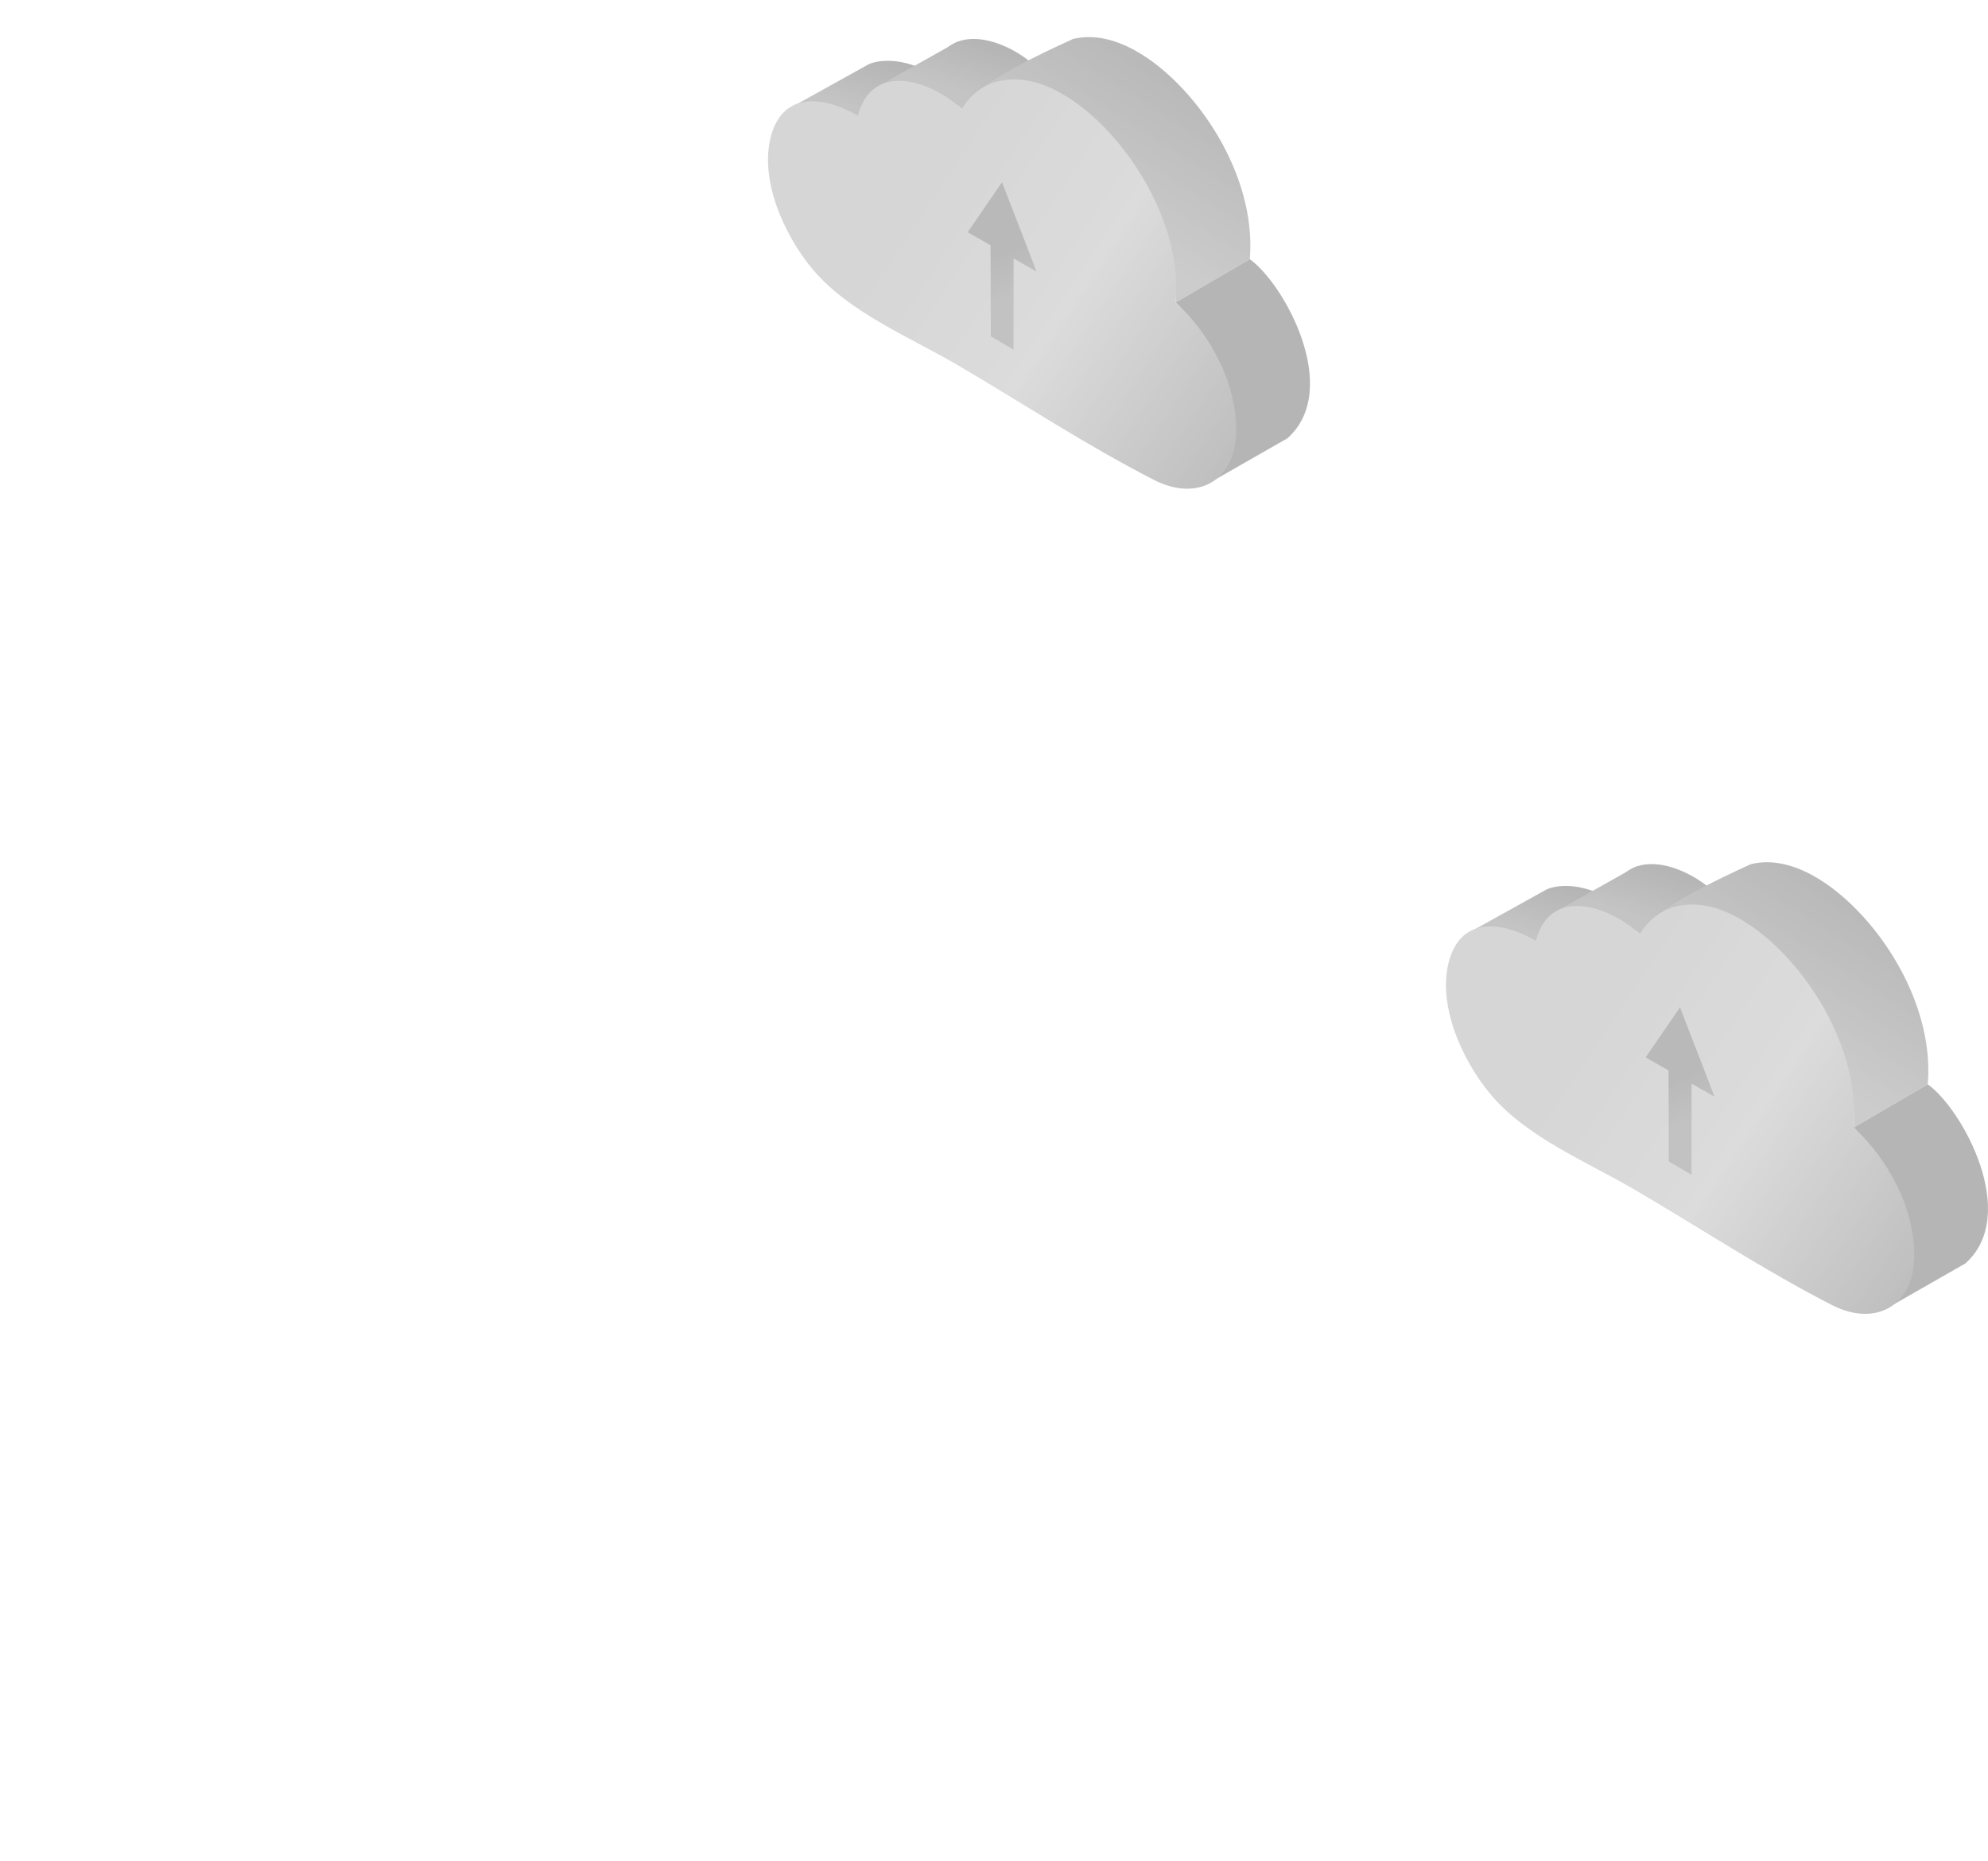 <svg width="375" height="351" viewBox="0 0 375 351" fill="none" xmlns="http://www.w3.org/2000/svg">
<g opacity="0.6">
<path d="M323.359 168.249C317.582 162.884 306.445 159.196 303.688 169.554L289.715 177.439C292.437 167.041 303.597 170.836 309.343 176.196L323.359 168.249Z" fill="url(#paint0_linear_2009_7105)"/>
<path d="M291.647 167.804L276.214 176.378L278.877 178.478L291.647 179.864L301.343 172.312L303.828 169.635C297.94 166.193 293.254 166.98 291.647 167.804Z" fill="url(#paint1_linear_2009_7105)"/>
<path d="M308.165 163.682L292.821 172.292L295.395 174.356L308.165 175.742L317.861 168.189L320.632 166.405C314.743 162.963 309.772 162.858 308.165 163.682Z" fill="url(#paint2_linear_2009_7105)"/>
<path d="M363.633 204.508C364.636 192.895 358.761 180.696 350.986 172.374C346.05 167.089 338.083 161.103 330.292 162.979C315.136 169.858 310.82 173.459 309.286 176.094L308.235 177.647C318.661 160.35 340.251 185.622 344.6 195.049C347.318 200.944 350.203 206.128 349.661 212.664L363.629 204.512L363.633 204.508Z" fill="url(#paint3_linear_2009_7105)"/>
<path d="M370.738 238.293C381.074 229.082 370.175 209.183 363.638 204.508L349.669 212.661C356.229 218.67 355.507 237.99 355.456 247.027L370.738 238.293Z" fill="url(#paint4_linear_2009_7105)"/>
<path d="M361.093 236.945C361.144 227.912 356.224 218.67 349.664 212.661C350.628 201.009 344.717 188.782 336.935 180.421C332.015 175.132 324.047 169.08 316.249 170.94C313.284 171.648 310.857 173.571 309.339 176.202C303.594 170.842 292.433 167.047 289.712 177.444C283.695 173.897 275.849 172.69 273.415 180.96C270.981 189.23 275.696 199.789 281.052 206.263C287.844 214.47 299.358 219.126 308.313 224.364C320.661 231.589 332.825 239.627 345.567 246.143C353.754 250.331 360.979 246.344 361.097 236.949L361.093 236.945Z" fill="url(#paint5_linear_2009_7105)"/>
<g filter="url(#filter0_i_2009_7105)">
<path d="M323.425 204.297L316.901 187.438L310.428 196.857L314.738 199.324L314.791 216.493L319.073 219.014L319.083 201.811L323.425 204.297Z" fill="url(#paint6_linear_2009_7105)"/>
</g>
</g>
<g opacity="0.6">
<path d="M195.469 12.621C189.692 7.257 178.555 3.568 175.798 13.927L161.825 21.812C164.547 11.414 175.707 15.209 181.453 20.569L195.469 12.621Z" fill="url(#paint7_linear_2009_7105)"/>
<path d="M163.757 12.176L148.323 20.75L150.987 22.85L163.757 24.236L173.453 16.684L175.938 14.007C170.049 10.565 165.364 11.352 163.757 12.176Z" fill="url(#paint8_linear_2009_7105)"/>
<path d="M180.275 8.054L164.931 16.664L167.505 18.728L180.275 20.114L189.971 12.561L192.742 10.777C186.853 7.335 181.882 7.23 180.275 8.054Z" fill="url(#paint9_linear_2009_7105)"/>
<path d="M235.743 48.88C236.746 37.267 230.87 25.068 223.096 16.747C218.16 11.461 210.193 5.476 202.402 7.352C187.246 14.231 182.929 17.831 181.396 20.466L180.345 22.02C190.771 4.722 212.36 29.995 216.71 39.421C219.427 45.316 222.313 50.501 221.77 57.036L235.739 48.884L235.743 48.88Z" fill="url(#paint10_linear_2009_7105)"/>
<path d="M242.848 82.666C253.184 73.455 242.285 53.555 235.747 48.881L221.779 57.033C228.338 63.042 227.617 82.363 227.566 91.4L242.848 82.666Z" fill="url(#paint11_linear_2009_7105)"/>
<path d="M233.202 81.317C233.253 72.284 228.334 63.042 221.774 57.033C222.738 45.381 216.827 33.154 209.044 24.793C204.125 19.504 196.157 13.452 188.359 15.312C185.394 16.02 182.967 17.943 181.449 20.574C175.704 15.214 164.543 11.419 161.821 21.816C155.805 18.269 147.959 17.062 145.525 25.332C143.09 33.602 147.806 44.161 153.162 50.635C159.954 58.842 171.468 63.498 180.423 68.736C192.771 75.961 204.935 83.999 217.676 90.515C225.864 94.703 233.088 90.716 233.206 81.321L233.202 81.317Z" fill="url(#paint12_linear_2009_7105)"/>
<g filter="url(#filter1_i_2009_7105)">
<path d="M195.535 48.669L189.011 31.81L182.538 41.23L186.848 43.697L186.901 60.865L191.182 63.386L191.192 46.184L195.535 48.669Z" fill="url(#paint13_linear_2009_7105)"/>
</g>
</g>
<defs>
<filter id="filter0_i_2009_7105" x="310.428" y="187.438" width="12.997" height="34.141" filterUnits="userSpaceOnUse" color-interpolation-filters="sRGB">
<feFlood flood-opacity="0" result="BackgroundImageFix"/>
<feBlend mode="normal" in="SourceGraphic" in2="BackgroundImageFix" result="shape"/>
<feColorMatrix in="SourceAlpha" type="matrix" values="0 0 0 0 0 0 0 0 0 0 0 0 0 0 0 0 0 0 127 0" result="hardAlpha"/>
<feOffset dy="2.565"/>
<feGaussianBlur stdDeviation="1.282"/>
<feComposite in2="hardAlpha" operator="arithmetic" k2="-1" k3="1"/>
<feColorMatrix type="matrix" values="0 0 0 0 0 0 0 0 0 0 0 0 0 0 0 0 0 0 0.15 0"/>
<feBlend mode="normal" in2="shape" result="effect1_innerShadow_2009_7105"/>
</filter>
<filter id="filter1_i_2009_7105" x="182.538" y="31.81" width="12.997" height="34.141" filterUnits="userSpaceOnUse" color-interpolation-filters="sRGB">
<feFlood flood-opacity="0" result="BackgroundImageFix"/>
<feBlend mode="normal" in="SourceGraphic" in2="BackgroundImageFix" result="shape"/>
<feColorMatrix in="SourceAlpha" type="matrix" values="0 0 0 0 0 0 0 0 0 0 0 0 0 0 0 0 0 0 127 0" result="hardAlpha"/>
<feOffset dy="2.565"/>
<feGaussianBlur stdDeviation="1.282"/>
<feComposite in2="hardAlpha" operator="arithmetic" k2="-1" k3="1"/>
<feColorMatrix type="matrix" values="0 0 0 0 0 0 0 0 0 0 0 0 0 0 0 0 0 0 0.15 0"/>
<feBlend mode="normal" in2="shape" result="effect1_innerShadow_2009_7105"/>
</filter>
<linearGradient id="paint0_linear_2009_7105" x1="312.416" y1="174.971" x2="316.202" y2="162.556" gradientUnits="userSpaceOnUse">
<stop stop-color="#9C9C9C"/>
<stop offset="1" stop-color="#808080"/>
</linearGradient>
<linearGradient id="paint1_linear_2009_7105" x1="294.846" y1="177.685" x2="298.393" y2="166.871" gradientUnits="userSpaceOnUse">
<stop stop-color="#9C9C9C"/>
<stop offset="1" stop-color="#808080"/>
</linearGradient>
<linearGradient id="paint2_linear_2009_7105" x1="311.586" y1="173.611" x2="314.973" y2="162.977" gradientUnits="userSpaceOnUse">
<stop stop-color="#9C9C9C"/>
<stop offset="1" stop-color="#808080"/>
</linearGradient>
<linearGradient id="paint3_linear_2009_7105" x1="345.689" y1="204.127" x2="366.99" y2="170.812" gradientUnits="userSpaceOnUse">
<stop stop-color="#AAAAAA"/>
<stop offset="1" stop-color="#808080"/>
</linearGradient>
<linearGradient id="paint4_linear_2009_7105" x1="365.646" y1="256.103" x2="385.169" y2="276.117" gradientUnits="userSpaceOnUse">
<stop stop-color="#848484"/>
<stop offset="1" stop-color="#808080"/>
</linearGradient>
<linearGradient id="paint5_linear_2009_7105" x1="277.748" y1="208.022" x2="393.149" y2="284.834" gradientUnits="userSpaceOnUse">
<stop offset="0.083" stop-color="#BBBBBB"/>
<stop offset="0.333" stop-color="#C4C4C4"/>
<stop offset="0.755" stop-color="#808080"/>
</linearGradient>
<linearGradient id="paint6_linear_2009_7105" x1="318.805" y1="199.556" x2="322.242" y2="207.179" gradientUnits="userSpaceOnUse">
<stop stop-color="#8A8A8A"/>
<stop offset="1" stop-color="#999999"/>
</linearGradient>
<linearGradient id="paint7_linear_2009_7105" x1="184.526" y1="19.343" x2="188.312" y2="6.928" gradientUnits="userSpaceOnUse">
<stop stop-color="#9C9C9C"/>
<stop offset="1" stop-color="#808080"/>
</linearGradient>
<linearGradient id="paint8_linear_2009_7105" x1="166.956" y1="22.057" x2="170.503" y2="11.243" gradientUnits="userSpaceOnUse">
<stop stop-color="#9C9C9C"/>
<stop offset="1" stop-color="#808080"/>
</linearGradient>
<linearGradient id="paint9_linear_2009_7105" x1="183.696" y1="17.983" x2="187.082" y2="7.349" gradientUnits="userSpaceOnUse">
<stop stop-color="#9C9C9C"/>
<stop offset="1" stop-color="#808080"/>
</linearGradient>
<linearGradient id="paint10_linear_2009_7105" x1="217.799" y1="48.499" x2="239.099" y2="15.184" gradientUnits="userSpaceOnUse">
<stop stop-color="#AAAAAA"/>
<stop offset="1" stop-color="#808080"/>
</linearGradient>
<linearGradient id="paint11_linear_2009_7105" x1="237.756" y1="100.476" x2="257.279" y2="120.49" gradientUnits="userSpaceOnUse">
<stop stop-color="#848484"/>
<stop offset="1" stop-color="#808080"/>
</linearGradient>
<linearGradient id="paint12_linear_2009_7105" x1="149.858" y1="52.394" x2="265.259" y2="129.206" gradientUnits="userSpaceOnUse">
<stop offset="0.083" stop-color="#BBBBBB"/>
<stop offset="0.333" stop-color="#C4C4C4"/>
<stop offset="0.755" stop-color="#808080"/>
</linearGradient>
<linearGradient id="paint13_linear_2009_7105" x1="190.914" y1="43.928" x2="194.352" y2="51.552" gradientUnits="userSpaceOnUse">
<stop stop-color="#8A8A8A"/>
<stop offset="1" stop-color="#999999"/>
</linearGradient>
</defs>
</svg>
